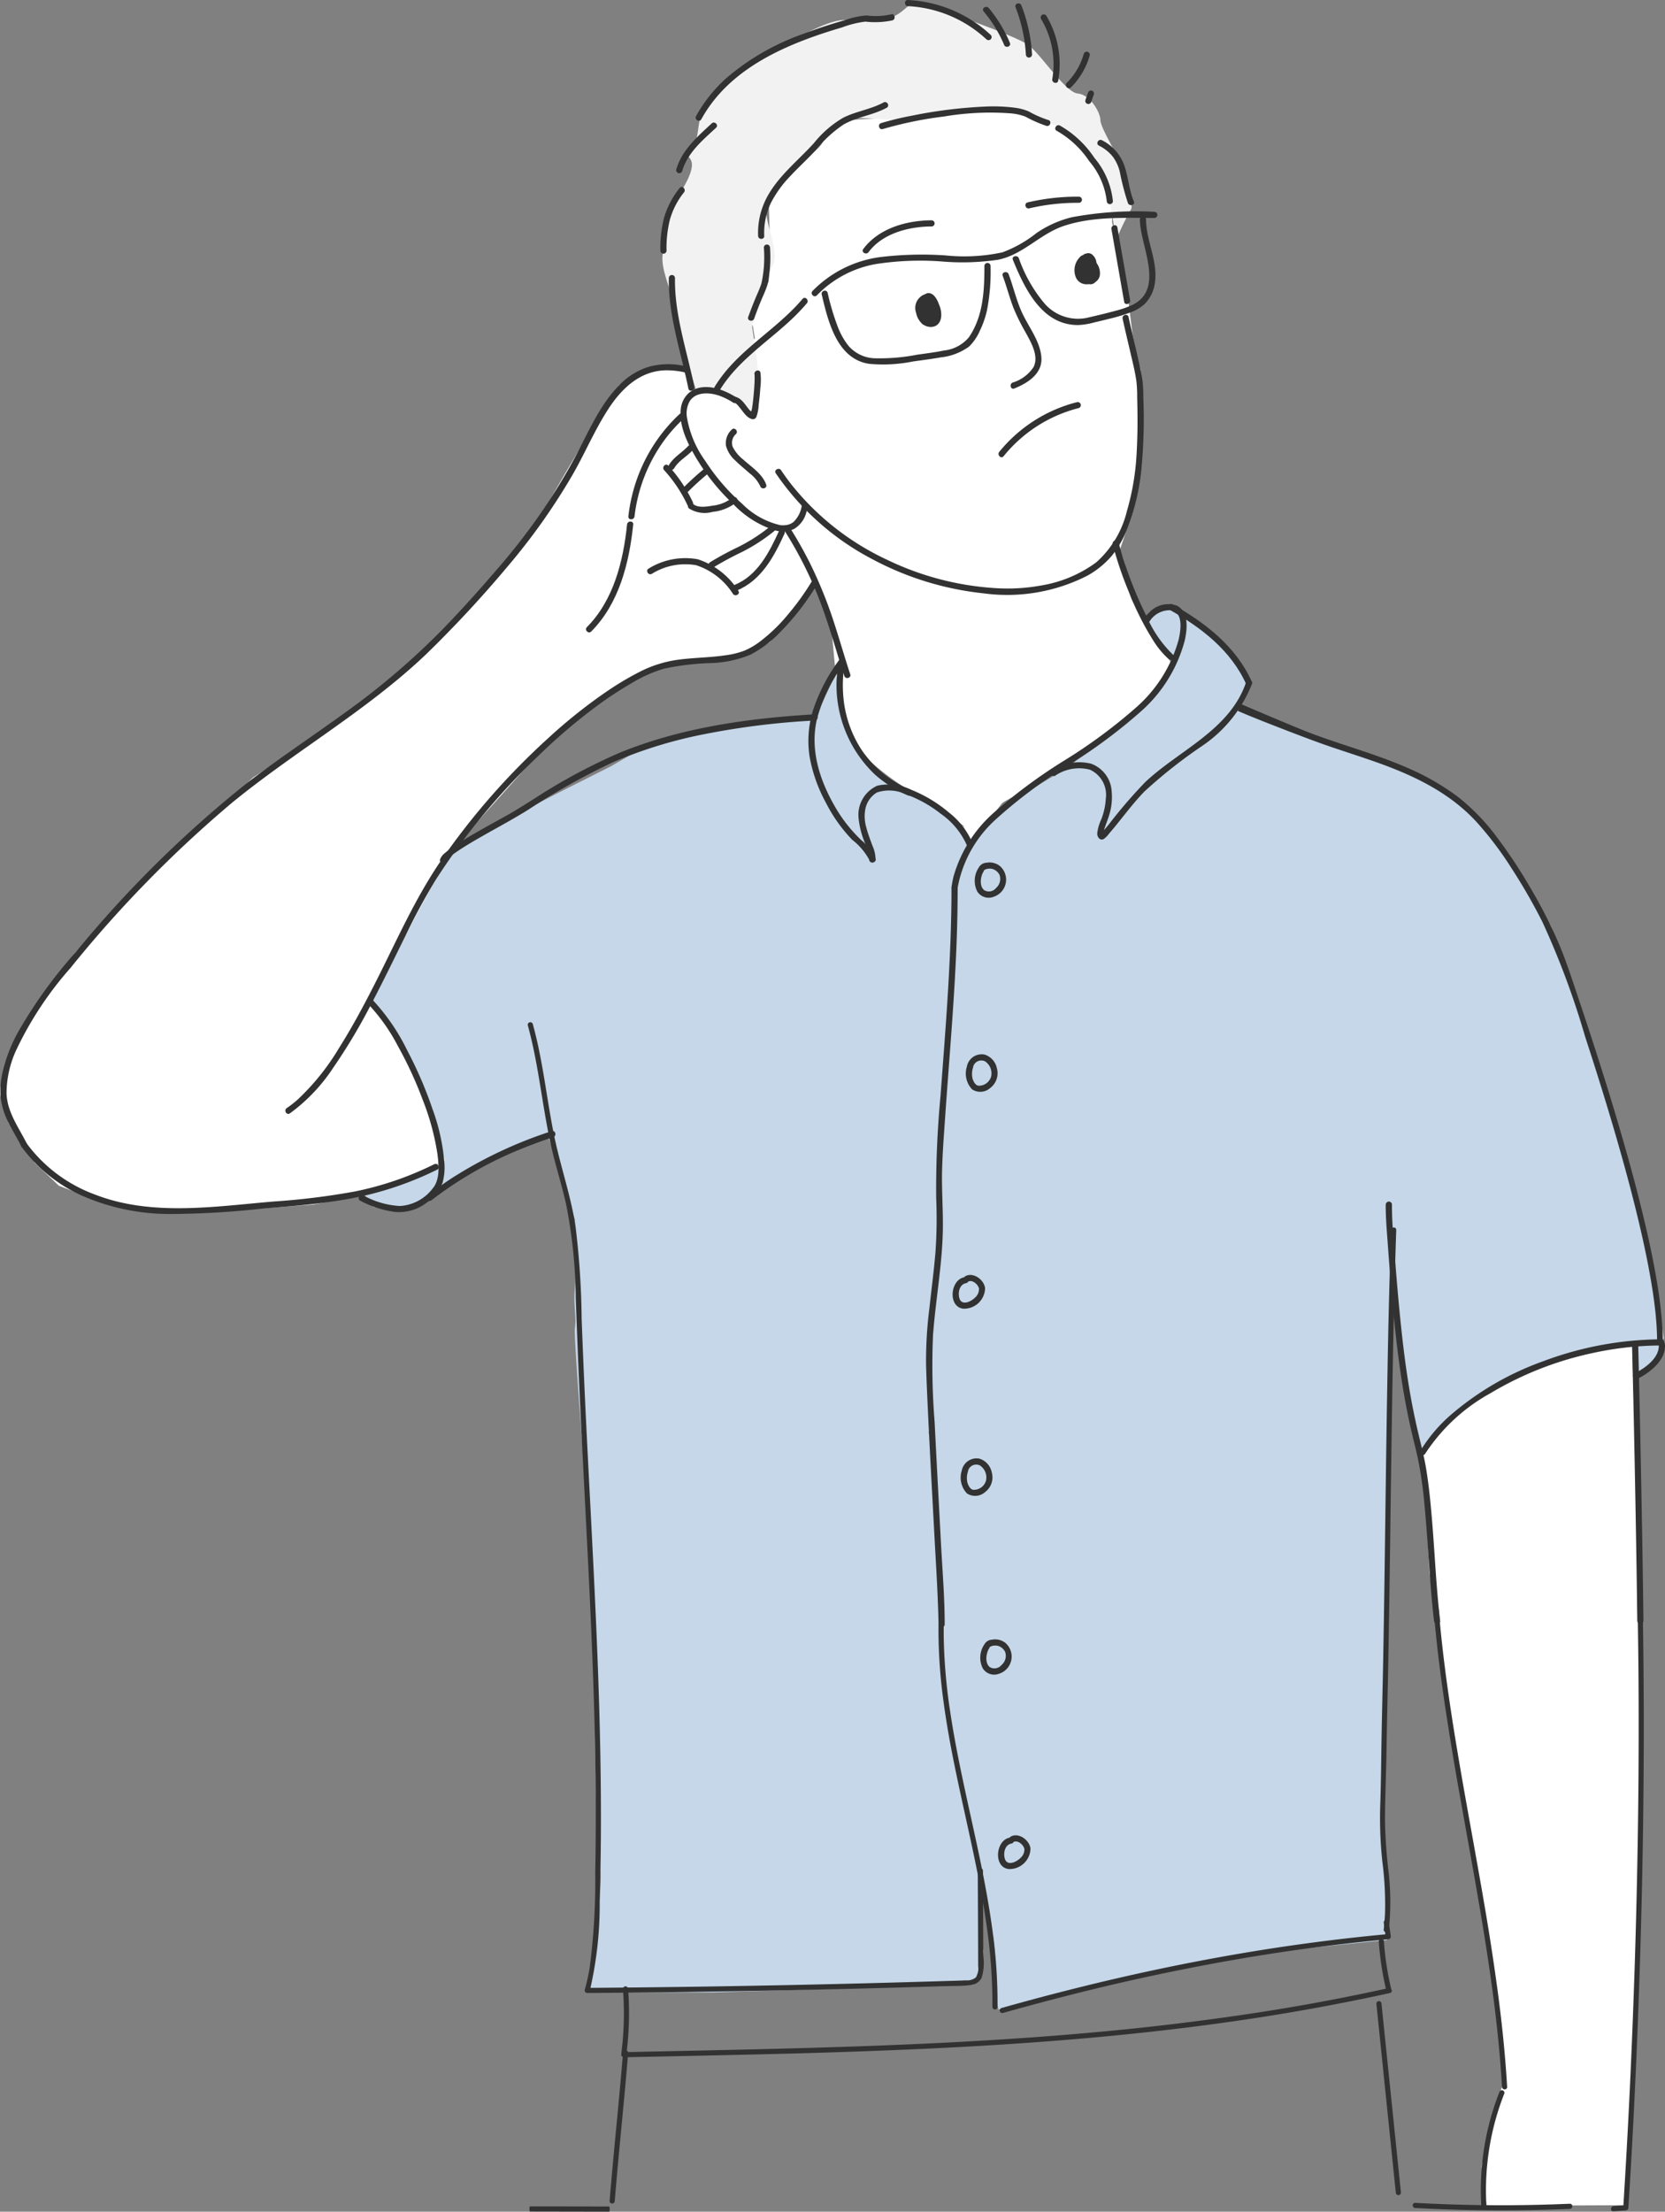 <svg xmlns="http://www.w3.org/2000/svg" width="178.485" height="236.993"><rect width="100%" height="100%" fill="#808080" stroke="none"/><g data-name="Group 49268"><path data-name="Path 349333" d="M85.655 77.242h-3.214s-6.672 1-7.242 1.164-5.257 1.113-5.257 1.113l-4.4 2.564s-5.077 2.561-5.54 2.791-7.667 3.963-8.277 4.26a15.811 15.811 0 00-3.2 2c-.547.607-8.5 15-8.5 15v1.98l3.728 4.992s2.412 7.588 2.866 8.406a12.291 12.291 0 01.737 2.994l-8.476 3.258 1.145 1.572h4.119a8.269 8.269 0 002.475-1.572c.68-.818 4.366-2.082 5.109-2.873s6.926-3.379 6.926-3.379l.8 2.254 2.169 6.912s.172 5.578 0 7.4.194 3.088 0 4.234 2.1 28.6 2.1 28.6v7.572s.1 21.293.535 21.709-.383 7.957-.535 8.719-1.086 4.607-.613 4.59 13.161 0 13.161 0l26.3-.8h1.783s1.226-3.262 1.05-3.785 0-6.166 0-6.166a14.877 14.877 0 00.846 4.057c.579.951.52 7.418.52 7.418l.269 1.113 2.493-.469s20.489-4.826 22.047-5.143 17.116-1.84 17.116-1.84a14.586 14.586 0 010-3.545c.271-1.037-.55-8.7-.55-8.7l.55-24.727v-17.736l.629-12.918 1.122 5.779 1.3 7.943s.705 1.787 1.117 1.252 5.908-5.9 6.426-6.2 10.49-4.254 10.49-4.254h5.611l.234 2.512 1.431-.773 1.317-3.162-1.929-10.986-6.109-21.033-4.062-12.086-4-6.777-5.028-5.973-5.457-3.418-18.89-7.059 1.042-2.844-1.7-3.023-5.3-4.193-1.751-.891h-1.115l-.855.891s-1.18 1.361 0 2.031a12.29 12.29 0 012.719 2.939l-2.719 3.266-3.829 3.646-4.679 4.234-5.929 3.566-4.429 3.484-1.376-.758-4.347-2.727-2.935-1.658-3.072-2.912a16.982 16.982 0 01-1.726-3.23c-.168-.854-.659-3.123-.678-3.646s-.231-2.883-.231-2.883l-2.532 5.5z" fill="#c5d7e8"/><path data-name="Path 349221" d="M73.018 39.148l-3.6.19-3.085 1.987-4.41 7.146s-3.965 6.6-3.965 7.17-8.032 9.323-8.032 9.323l-5.737 6.167-5.451 4.59-11.617 7.6-11.617 10.9-7.406 7.826-3.926 5.225-3.012 5.736s-1.481 3.308-1.1 4.523.86 2.779.86 2.779l2.821 4.315 2.581 2.439 4.877 1.864 4.589.717 6.311.287 11.474-.861 5.368-.985 8.767-3.755-2.8-9.172a37.75 37.75 0 00-3.141-4.7 6.892 6.892 0 01-.99-1.982l-.991-.991s7.721-15.648 9.908-17.835c.99-.99 8.918-9.908 8.918-9.908l4.954-3.964a21.891 21.891 0 015.945-3.964c2.628-1.013 7.255-.654 7.926-.99 1.434-.717 4.762-1.564 5.192-2.138s4.716-5.789 4.716-5.789 1.452 2.633 1.6 3.064.574 6.024.717 6.741.431 4.589 1 5.45a13.877 13.877 0 003.3 4.016 29.514 29.514 0 005.275 3.519l4.047 2.792.906 2.161a47.571 47.571 0 013.253-4.6c.574-.431 4.3-2.152 6.31-3.586s3.155-2.008 4.16-2.869 2.008-1.147 3.3-2.725 4.016-3.729 4.016-4.3.976-.581.057-1.94a16.67 16.67 0 01-2.269-3.758c-.86-2.009-1.838-1.812-1.981-3.964a12.44 12.44 0 00-.991-3.963l.991-2.973c.88-5.007 1.53-15.513 1.212-16.454s-.839-3.675-.839-3.675l-.627-5.011-.574-2.581-1-4.447s.144-4.159-.287-4.3a16.4 16.4 0 01-2.837-4.153c0-.43-3.715-2.488-3.715-2.488a2.634 2.634 0 00-2.083-.918c-1.261.1-3.269-.043-5.134.1s-4.733.431-6.454.574-8.362-.111-9.366.75-.7 1.81-1.9 2.754a18.348 18.348 0 00-2.212 2.09l-2.82 3.083.154 5.227-.154 3.69-1.982 2.973.5 3.1-1.578 1.147-4.866 4.671z" fill="#fff"/><path data-name="Path 349222" d="M155.973 151.293s6.894-4.223 7.411-4.395 10.512-2.844 10.512-2.844l1.056-.031 1.1 34.242-.086 18.613s-.6 20.681-.6 20.94-1.076 18.484-1.076 18.484l-9.954.043-4.984.088-.531-4.31s.948-4.482 1.12-4.912.855-3.125 1.074-3.588a9.67 9.67 0 00.391-1.841l-2.671-18.527-3.964-24.3-1.551-10.513s-.431-8.875-.517-9.221-.419-3.783-.419-3.783z" fill="#fff"/><g data-name="Group 49059"><g data-name="Group 48992"><path data-name="Path 349246" d="M74.609 41.81s-2.261-7.563-2.41-9.122-1.6-4.078-1.076-5.834-.563-2.258 1.97-6.474-.37-3.075.993-4.5-.03-3.54 2.779-6.045 10.633-7.5 13.388-7.675 3.365.546 5.342-.3S97.101-.173 99.682.678s9.249 3.206 10.561 4.151 3.935 5.06 5.295 5.194 2.414 2.046 2.421 2.832 1.617 3.349 2 4.4 1.7 4.676 1.261 5.222a29.018 29.018 0 00-1.625 3.371s-.406-4.947-1.8-7.606-3.043-4.229-6.49-5.629-10.838.136-14.182.242-5.854-.829-7.561.658-6.963 7.358-7.357 8.731 1.473 4.674.609 6.244a26.463 26.463 0 00-2.187 6.547c.072.635.873 4.983.592 6.277s-.478 3.276-.478 3.276a4.2 4.2 0 00-2.694-2.106 17.938 17.938 0 00-3.438-.672z" fill="#f2f2f2"/></g><g data-name="Group 48993"><path data-name="Path 349247" d="M78.89 42.557c-1.422-.891-3.6-1.688-5.061-.436a2.648 2.648 0 00-.855 1.773c-.185 1.728.7 3.537 1.54 4.986a22.677 22.677 0 004.057 5.1 10.512 10.512 0 004.6 2.877 2.85 2.85 0 001.962-.185 2.886 2.886 0 001.285-1.7 5.291 5.291 0 00.169-.644c.085-.414-.55-.591-.635-.175a3.032 3.032 0 01-.882 1.771 1.571 1.571 0 01-.635.311 2.27 2.27 0 01-.805.034 8.412 8.412 0 01-4.057-2.273 22.136 22.136 0 01-3.96-4.593 11.087 11.087 0 01-1.979-4.711 2.667 2.667 0 01.295-1.687c.643-1.043 2.13-.976 3.213-.592a7.224 7.224 0 011.418.709c.36.226.692-.344.332-.569z" fill="#323232"/></g><g data-name="Group 48994"><path data-name="Path 349248" d="M78.434 46.042a1.977 1.977 0 00-.609 1.723 3.18 3.18 0 00.967 1.553c.495.5 1.052.937 1.576 1.408a3.727 3.727 0 011.132 1.379c.14.4.777.226.635-.175-.407-1.158-1.611-1.908-2.48-2.7a4.132 4.132 0 01-1.1-1.326 1.254 1.254 0 01.345-1.4c.288-.311-.176-.777-.465-.466z" fill="#323232"/></g><g data-name="Group 48995"><path data-name="Path 349249" d="M83.167 50.721a28.4 28.4 0 0010.31 9.179 32.5 32.5 0 0011.935 3.677 18.918 18.918 0 0011.131-1.88 9.488 9.488 0 002.656-2.161 10.785 10.785 0 001.7-3.047 23.917 23.917 0 001.444-6.079 56.916 56.916 0 00.22-7.853 16.138 16.138 0 00-.079-1.678 18 18 0 00-.243-1.363c-.255-1.23-.554-2.451-.839-3.675-.145-.621-.289-1.243-.424-1.867-.09-.415-.726-.24-.636.175.269 1.235.567 2.463.852 3.695.234 1.013.494 2.033.634 3.065a15.084 15.084 0 01.075 1.648c.018.7.031 1.4.034 2.1a58.804 58.804 0 01-.089 3.825 26.925 26.925 0 01-1.046 6.287 10.662 10.662 0 01-3.311 5.509 13.707 13.707 0 01-5.913 2.465 20.041 20.041 0 01-4.881.277 31.036 31.036 0 01-11.56-3.017 28.5 28.5 0 01-10.415-8.23 25.91 25.91 0 01-.989-1.383c-.234-.351-.805-.022-.569.333z" fill="#323232"/></g><g data-name="Group 48996"><path data-name="Path 349250" d="M87.569 31.647a11.6 11.6 0 016.406-3.366 31.218 31.218 0 016.915-.269 26.116 26.116 0 006.106-.18c2.68-.539 4.488-2.768 7.033-3.618 3.111-1.039 6.5-.86 9.728-.858a.33.33 0 000-.659 37.464 37.464 0 00-8.837.577 11.539 11.539 0 00-3.81 1.7 13.343 13.343 0 01-3.653 2.067 19.463 19.463 0 01-6.065.33 37.465 37.465 0 00-6.99.172 12.421 12.421 0 00-7.3 3.637c-.292.308.174.775.466.466z" fill="#323232"/></g><g data-name="Group 48997"><path data-name="Path 349251" d="M86.033 32.025c-2.257 2.676-5.29 4.531-7.653 7.1a14.863 14.863 0 00-1.8 2.37.33.33 0 00.57.332c1.8-2.973 4.749-4.925 7.279-7.217a22.173 22.173 0 002.07-2.117c.271-.323-.192-.791-.466-.466z" fill="#323232"/></g><g data-name="Group 48998"><path data-name="Path 349252" d="M88.088 31.559c.68 2.861 1.623 6.9 5.074 7.426a16.3 16.3 0 004.712-.251c.995-.14 2-.265 2.984-.441a6.283 6.283 0 003.025-1.157 5.4 5.4 0 001.182-1.753 9.859 9.859 0 00.741-2.146 21.755 21.755 0 00.38-4.749.33.33 0 00-.659 0c0 2.647-.116 5.4-1.669 7.661a4.021 4.021 0 01-2.666 1.409c-.95.2-1.921.314-2.882.453a21.073 21.073 0 01-4.6.379 3.864 3.864 0 01-2.812-1.405 7.806 7.806 0 01-1.148-2.122 26.5 26.5 0 01-1.028-3.479c-.1-.413-.733-.238-.636.175z" fill="#323232"/></g><g data-name="Group 48999"><path data-name="Path 349253" d="M108.579 27.843c1.263 3.076 3.115 7.01 7 6.987a7.454 7.454 0 001.682-.27c.55-.13 1.1-.26 1.65-.4a17.922 17.922 0 002.335-.708 4.513 4.513 0 001.432-.85 3.94 3.94 0 001.114-2.208c.385-2.361-.921-4.533-.941-6.861a.33.33 0 00-.66 0c.025 2.792 2.727 7.431-.807 9.145a11.006 11.006 0 01-1.911.654c-.986.27-1.983.5-2.978.731a4.752 4.752 0 01-4.521-1.54 15.435 15.435 0 01-2.759-4.857c-.159-.387-.8-.218-.635.175z" fill="#323232"/></g><g data-name="Group 49000"><path data-name="Path 349254" d="M78.723 43.172c.223.028.443.349.573.506.22.264.415.551.647.8.269.294.9.722 1.148.176a4.514 4.514 0 00.237-1.265q.12-.934.184-1.874a6.517 6.517 0 00.006-1.58c-.075-.416-.711-.24-.636.175.007.037 0-.04.006.053 0 .05.005.1.007.151v.389c-.009.34-.031.679-.056 1.018-.053.693-.12 1.388-.228 2.075a3.42 3.42 0 00-.123.6c0 .028.006-.031.043-.057.063-.088.124-.115.185-.083a.052.052 0 01-.047-.017c-.039-.089-.254-.223-.326-.306-.456-.528-.856-1.331-1.619-1.428-.419-.054-.416.606 0 .659z" fill="#323232"/></g><g data-name="Group 49001"><path data-name="Path 349255" d="M80.842 34.146c.28-.784.581-1.56.909-2.324a12.333 12.333 0 00.518-1.3 14.067 14.067 0 00.273-4.006.33.33 0 00-.659 0 13.174 13.174 0 01-.262 3.87 12.752 12.752 0 01-.487 1.215q-.5 1.171-.928 2.37c-.142.4.494.572.636.175z" fill="#323232"/></g><g data-name="Group 49002"><path data-name="Path 349256" d="M81.924 25.279a7.409 7.409 0 01.752-3.61 12.271 12.271 0 012.088-2.848c.863-.924 1.8-1.774 2.658-2.7a13.382 13.382 0 013-2.773c1.445-.829 3.161-1 4.627-1.8.373-.2.04-.772-.332-.569-1.364.741-2.934.938-4.318 1.632a11.313 11.313 0 00-3.151 2.726c-1.7 1.875-3.787 3.5-5.011 5.757a8.129 8.129 0 00-.969 4.187c.015.423.674.425.659 0z" fill="#323232"/></g><g data-name="Group 49003"><path data-name="Path 349257" d="M94.629 13.831a40.95 40.95 0 016.534-1.342 29.442 29.442 0 017.24-.337 5.665 5.665 0 011.53.351 13.494 13.494 0 002.254.99c.413.089.59-.546.175-.636a11.245 11.245 0 01-2.083-.918 5.634 5.634 0 00-1.469-.393 18.117 18.117 0 00-3.28-.121 50.131 50.131 0 00-7.752.966 31.979 31.979 0 00-3.324.8c-.4.126-.231.762.175.636z" fill="#323232"/></g><g data-name="Group 49004"><path data-name="Path 349258" d="M113.29 14.023a10.249 10.249 0 013.462 3.233 8.034 8.034 0 011.892 4.307.33.33 0 00.659 0 8.544 8.544 0 00-1.982-4.64 10.968 10.968 0 00-3.7-3.469c-.38-.186-.714.382-.333.569z" fill="#323232"/></g><g data-name="Group 49005"><path data-name="Path 349259" d="M117.794 15.6a4.37 4.37 0 011.538 1.243 4.631 4.631 0 01.7 1.527 26.936 26.936 0 00.881 3.394c.162.385.8.216.635-.175-.488-1.163-.576-2.424-.946-3.62a4.835 4.835 0 00-2.47-2.938c-.375-.2-.708.372-.332.569z" fill="#323232"/></g><g data-name="Group 49006"><path data-name="Path 349260" d="M110.634 5.857a17.188 17.188 0 00-1.138-5.266c-.134-.4-.77-.229-.636.175a16.653 16.653 0 011.114 5.091.33.33 0 00.659 0z" fill="#323232"/></g><g data-name="Group 49007"><path data-name="Path 349261" d="M111.596 2.025a9.408 9.408 0 011.205 6.445c-.073.414.562.592.636.175a10.117 10.117 0 00-1.272-6.953.33.33 0 00-.569.333z" fill="#323232"/></g><g data-name="Group 49008"><path data-name="Path 349262" d="M114.816 9.355a7.9 7.9 0 002-3.41.33.33 0 00-.636-.175 7.184 7.184 0 01-1.829 3.119c-.29.309.175.776.466.466z" fill="#323232"/></g><g data-name="Group 49009"><path data-name="Path 349263" d="M116.982 10.898l.281-.789a.332.332 0 00-.23-.4.335.335 0 00-.4.229l-.282.789a.334.334 0 00.23.406.337.337 0 00.406-.231z" fill="#323232"/></g><g data-name="Group 49010"><path data-name="Path 349264" d="M95.509 1.542a7.6 7.6 0 01-2.629.113 9.092 9.092 0 00-2.331.513 56.049 56.049 0 00-4.519 1.49 25.8 25.8 0 00-8.15 4.695 15.713 15.713 0 00-3.268 4.093c-.2.372.364.7.568.333 3.061-5.566 9.3-8.134 15.093-9.844a10.706 10.706 0 012.5-.618 8.892 8.892 0 002.91-.139c.392-.149.222-.786-.175-.636z" fill="#323232"/></g><g data-name="Group 49011"><path data-name="Path 349265" d="M76.294 13.224c-1.544 1.434-3.181 2.834-3.8 4.93a.33.33 0 00.636.175c.583-1.974 2.178-3.29 3.63-4.639.311-.29-.156-.754-.466-.466z" fill="#323232"/></g><g data-name="Group 49012"><path data-name="Path 349266" d="M72.861 20.147a9.126 9.126 0 00-1.67 3.17 13.186 13.186 0 00-.4 3.538.33.33 0 00.66 0 12.656 12.656 0 01.347-3.271 8.3 8.3 0 011.526-2.971c.259-.329-.2-.8-.467-.466z" fill="#323232"/></g><g data-name="Group 49013"><path data-name="Path 349267" d="M71.698 29.781c-.064 4.056 1.3 7.923 2.095 11.853.084.415.719.239.635-.175-.78-3.872-2.134-7.683-2.071-11.678a.33.33 0 00-.659 0z" fill="#323232"/></g><g data-name="Group 49014"><path data-name="Path 349268" d="M84.05 56.787a42.49 42.49 0 013.495 6.738c.778 1.913 1.4 3.878 2.007 5.852.311 1.02.62 2.039.956 3.051.133.4.77.229.636-.175-.614-1.844-1.137-3.715-1.745-5.56a47.368 47.368 0 00-2.518-6.234 43.769 43.769 0 00-2.262-4c-.226-.357-.8-.027-.569.332z" fill="#323232"/></g><g data-name="Group 49015"><path data-name="Path 349269" d="M119.282 58.322a38.191 38.191 0 001.706 5.052 30.622 30.622 0 002.645 5.268 9.071 9.071 0 001.649 1.983c.322.273.79-.191.466-.466a12.7 12.7 0 01-2.79-4.024 41.758 41.758 0 01-2.265-5.418c-.29-.847-.557-1.7-.775-2.571a.33.33 0 00-.636.175z" fill="#323232"/></g><g data-name="Group 49016"><path data-name="Path 349270" d="M89.966 70.71a19.079 19.079 0 00-2.833 5.464 11.124 11.124 0 00-.348 4.89 16.245 16.245 0 001.754 4.96 16.508 16.508 0 002.813 3.963 6.768 6.768 0 011.858 2.2c.137.4.774.227.636-.175a5.284 5.284 0 00-1.516-1.984 15.88 15.88 0 01-2.6-3.214c-1.764-2.923-2.954-6.325-2.158-9.747a17.481 17.481 0 012.958-6.023c.246-.347-.325-.676-.569-.332z" fill="#323232"/></g><g data-name="Group 49017"><path data-name="Path 349271" d="M93.858 92.104a3.6 3.6 0 00-.33-1.47c-.235-.65-.491-1.292-.66-1.963a4.2 4.2 0 01-.072-2.126 2.682 2.682 0 011.205-1.624 4.109 4.109 0 013.07.181 13.33 13.33 0 013.761 2.085 8.143 8.143 0 012.808 3.377c.144.4.781.224.636-.175a8.273 8.273 0 00-2.566-3.334 14.64 14.64 0 00-4.008-2.419 5.614 5.614 0 00-3.646-.448 3.415 3.415 0 00-2.013 3.54 9.5 9.5 0 00.649 2.541 4.629 4.629 0 01.506 1.837c-.035.422.623.419.659 0z" fill="#323232"/></g><g data-name="Group 49018"><path data-name="Path 349272" d="M89.933 70.789a13.224 13.224 0 003.868 12.218 13.155 13.155 0 003.539 2.231c.385.167.721-.4.332-.569a12 12 0 01-5.261-4.243 12.263 12.263 0 01-2.016-5.887 14.32 14.32 0 01.169-3.573c.072-.415-.563-.593-.636-.175z" fill="#323232"/></g><g data-name="Group 49019"><path data-name="Path 349273" d="M102.646 95.187a12.948 12.948 0 014.109-7.39 51 51 0 017.646-5.713 57.415 57.415 0 007.829-5.786 15.348 15.348 0 004.782-7.707c.259-1.175.455-3.053-.872-3.7a2.783 2.783 0 00-2.929.724 3.665 3.665 0 00-.54.625c-.243.349.328.679.569.333a2.559 2.559 0 012.361-1.177c1.306.293.952 2.294.729 3.217a14.962 14.962 0 01-4.645 7.288 56.65 56.65 0 01-7.554 5.568 56.135 56.135 0 00-7.467 5.5 14.356 14.356 0 00-4.454 6.979c-.084.349-.149.7-.2 1.058-.059.415.576.594.636.175z" fill="#323232"/></g><g data-name="Group 49020"><path data-name="Path 349274" d="M125.349 65.327c3.4 1.885 6.634 4.387 8.257 8.024.173.386.74.052.569-.332-1.665-3.73-5.006-6.327-8.494-8.26-.371-.206-.7.363-.333.569z" fill="#323232"/></g><g data-name="Group 49021"><path data-name="Path 349275" d="M113.137 83.103a4.564 4.564 0 013.719-.62 2.957 2.957 0 011.685 3.089 7.109 7.109 0 01-.5 2.259 4.776 4.776 0 00-.42 1.471c-.011.367.282.824.7.6a2.514 2.514 0 00.574-.583c1.285-1.474 2.416-3.1 3.781-4.5a52.9 52.9 0 016.169-4.874 14.419 14.419 0 005.368-6.667c.136-.4-.5-.575-.635-.175-1.729 5.112-7.125 7.245-10.8 10.693a52.458 52.458 0 00-3.968 4.615c-.236.28-.47.565-.726.828a.916.916 0 00-.1.1c-.05.071 0-.035.012-.005-.018-.033.394-.03.277.061.013-.01.066-.4.092-.492.15-.521.376-1.014.528-1.533a6.47 6.47 0 00.276-2.56 3.354 3.354 0 00-2.207-2.974 5.266 5.266 0 00-4.158.709.33.33 0 00.333.57z" fill="#323232"/></g><g data-name="Group 49022"><path data-name="Path 349276" d="M87.336 76.542c-7.06.416-14.275 1.41-20.867 4.1a62 62 0 00-9.239 4.969c-.945.588-1.876 1.194-2.848 1.736-.87.486-1.745.962-2.613 1.453-1.026.58-2.053 1.169-3.032 1.828a10.112 10.112 0 00-1.045.782 1.571 1.571 0 00-.523.689.33.33 0 00.636.175c.021-.075-.031.037.025-.052a.274.274 0 01.06-.082 2.92 2.92 0 01.3-.293 9.1 9.1 0 01.879-.65c.852-.574 1.742-1.092 2.634-1.6 1.652-.943 3.328-1.833 4.94-2.842a74.229 74.229 0 019.029-5.061 48.234 48.234 0 019.954-3.048 82.527 82.527 0 0111.708-1.439c.422-.024.424-.684 0-.659z" fill="#323232"/></g><g data-name="Group 49023"><path data-name="Path 349277" d="M2.868 122.531C1.99 120.787.751 119.144.7 117.116a11.165 11.165 0 011.066-4.652 37.4 37.4 0 015.783-8.735 128.831 128.831 0 0117.288-17.682c6.779-5.555 14.48-9.884 20.851-15.948a125.6 125.6 0 008.763-9.441 67.558 67.558 0 006.765-9.506c1.432-2.423 2.5-5.051 4.048-7.406 1.405-2.136 3.346-3.982 6.04-4.063a8.566 8.566 0 012.228.25c.412.1.588-.538.175-.636a8.011 8.011 0 00-4.286.04 7.589 7.589 0 00-3.086 1.988c-1.962 2.015-3.139 4.678-4.41 7.146a63.5 63.5 0 01-5.954 9.248c-1.25 1.647-2.606 3.208-3.971 4.762a127.82 127.82 0 01-4.516 4.911 78.391 78.391 0 01-10.071 8.664c-3.625 2.639-7.372 5.108-10.927 7.844A122.381 122.381 0 008.1 102.049a50 50 0 00-6.089 8.415 16.5 16.5 0 00-1.8 4.739 8.649 8.649 0 00-.147 2.331 7.8 7.8 0 00.859 2.779c.43.866.942 1.688 1.376 2.55.191.379.759.046.569-.333z" fill="#323232"/></g><g data-name="Group 49024"><path data-name="Path 349278" d="M72.861 44.358a17.547 17.547 0 00-5.119 8.8 17.285 17.285 0 00-.381 2.174c-.046.421.614.418.66 0a17.188 17.188 0 013.188-8.152 15.845 15.845 0 012.118-2.353c.313-.287-.154-.752-.466-.465z" fill="#323232"/></g><g data-name="Group 49025"><path data-name="Path 349279" d="M75.447 50.269a28.337 28.337 0 00-2.141 1.943.33.33 0 00.466.466 28.411 28.411 0 012.141-1.943c.33-.266-.139-.73-.466-.465z" fill="#323232"/></g><g data-name="Group 49026"><path data-name="Path 349280" d="M73.854 54.478a3.132 3.132 0 002.543.37 4.8 4.8 0 002.559-1.036c.306-.294-.16-.76-.466-.466a4.139 4.139 0 01-2.107.84c-.571.1-1.582.266-2.063-.174-.312-.285-.78.179-.466.466z" fill="#323232"/></g><g data-name="Group 49027"><path data-name="Path 349281" d="M82.59 56.388a18.763 18.763 0 01-3.479 2.238 32.935 32.935 0 00-3 1.625c-.352.233-.022.8.333.569a34.91 34.91 0 013.1-1.674 19.221 19.221 0 003.52-2.292c.325-.274-.144-.738-.466-.466z" fill="#323232"/></g><g data-name="Group 49028"><path data-name="Path 349282" d="M69.872 61.492a6.774 6.774 0 014.753-.927 7.383 7.383 0 013.949 3.077c.247.339.819.011.569-.332a8.089 8.089 0 00-4.343-3.381 7.461 7.461 0 00-5.261.994c-.375.2-.042.769.332.569z" fill="#323232"/></g><g data-name="Group 49029"><path data-name="Path 349283" d="M83.527 56.856c-1.039 2.277-2.3 4.808-4.754 5.805-.388.158-.218.8.175.635 2.647-1.074 4.019-3.633 5.148-6.108.175-.383-.393-.719-.569-.333z" fill="#323232"/></g><g data-name="Group 49030"><path data-name="Path 349284" d="M87.052 62.249a27.385 27.385 0 01-2.516 3.517 17.979 17.979 0 01-3.13 3.026 7.8 7.8 0 01-1.582.92 9 9 0 01-2.145.518c-1.652.24-3.33.239-4.984.463a12.8 12.8 0 00-4.162 1.318 32.026 32.026 0 00-3.245 1.916 55.251 55.251 0 00-6.563 5.21 76.1 76.1 0 00-11.386 12.987c-2.79 4.055-4.767 8.559-6.979 12.937-1.24 2.453-2.53 4.888-4 7.212a25.343 25.343 0 01-4.488 5.587 10.95 10.95 0 01-1.132.877c-.35.235-.021.807.333.569a18.8 18.8 0 004.647-4.89 61.411 61.411 0 004.12-6.906c1.262-2.4 2.438-4.838 3.64-7.265a66.352 66.352 0 013.273-6.036 71.924 71.924 0 0110.918-13.176 60.871 60.871 0 016.6-5.595 38.47 38.47 0 013.289-2.146 15.13 15.13 0 013.6-1.635 27.57 27.57 0 014.925-.6 12.142 12.142 0 004.366-.906 12.272 12.272 0 003.237-2.47 26.669 26.669 0 002.839-3.415q.582-.822 1.1-1.684a.33.33 0 00-.569-.333z" fill="#323232"/></g><g data-name="Group 49031"><path data-name="Path 349285" d="M2.298 122.864a16.187 16.187 0 006.626 5.316 23.382 23.382 0 009.211 1.906 92.228 92.228 0 009.948-.573c3.007-.255 6.024-.477 9-.993a35.5 35.5 0 009.788-3.191c.38-.189.046-.758-.333-.569a34.253 34.253 0 01-8.526 2.918 76.323 76.323 0 01-8.684 1.071c-6.3.532-13.077 1.619-19.148-.747a15.894 15.894 0 01-7.314-5.47c-.242-.346-.813-.016-.569.332z" fill="#323232"/></g><g data-name="Group 49032"><path data-name="Path 349286" d="M39.564 107.696a19.681 19.681 0 013.044 4.31 42.166 42.166 0 012.717 5.873 26.775 26.775 0 011.563 5.751c.156 1.165.3 2.773-.491 3.7a4.761 4.761 0 01-3.528 1.9 9.044 9.044 0 01-3.924-1.14c-.38-.183-.715.385-.333.569a11.2 11.2 0 003.67 1.2 4.837 4.837 0 003.423-.962 4.57 4.57 0 001.733-2.152 6.133 6.133 0 00.2-2.1 21.625 21.625 0 00-1.283-5.826 43.315 43.315 0 00-2.707-6.273 21.966 21.966 0 00-3.621-5.312.329.329 0 00-.465.465z" fill="#323232"/></g><g data-name="Group 49033"><path data-name="Path 349287" d="M46.255 128.611a40.788 40.788 0 019.979-5.643 57.075 57.075 0 013.076-1.122c.4-.134.228-.771-.175-.636a46.286 46.286 0 00-10.61 4.977 39.002 39.002 0 00-2.737 1.958c-.334.261.135.724.466.466z" fill="#323232"/></g><g data-name="Group 49034"><path data-name="Path 349288" d="M101.999 95.101c0 7.465-.623 14.9-1.177 22.338a106.36 106.36 0 00-.464 10.935 51.7 51.7 0 01-.084 5.886c-.17 1.983-.428 3.956-.646 5.934a44.709 44.709 0 00-.354 6.1c.043 1.569.116 3.138.19 4.706.2 4.327.443 8.653.673 12.978.17 3.2.382 6.4.464 9.606 0 .157.008.314.008.472a.33.33 0 00.66 0c0-2.845-.241-5.7-.391-8.542-.23-4.364-.471-8.727-.685-13.092a76.43 76.43 0 01-.175-9.367c.29-3.911 1.045-7.8 1.058-11.729.007-2.017-.14-4.034-.084-6.052.049-1.762.185-3.525.306-5.283.5-7.312 1.192-14.612 1.332-21.944q.028-1.471.029-2.943a.33.33 0 00-.659 0z" fill="#323232"/></g><g data-name="Group 49035"><path data-name="Path 349289" d="M99.903 153.852a.33.33 0 000-.66.33.33 0 000 .66z" fill="#323232"/></g><g data-name="Group 49036"><path data-name="Path 349290" d="M104.867 93.049a2.537 2.537 0 00-.107 2.477 1.442 1.442 0 001.751.571 1.932 1.932 0 00.673-3.3 1.794 1.794 0 00-1.452-.346.973.973 0 00-.91.8c-.038.422.622.42.659 0 0 .034.05-.036.088-.055a1.029 1.029 0 01.26-.09 1.271 1.271 0 01.551.006 1.235 1.235 0 01.771.648 1.284 1.284 0 01-.382 1.4.972.972 0 01-1.257.23c-.555-.434-.41-1.476-.076-2.01.226-.361-.344-.692-.569-.333z" fill="#323232"/></g><g data-name="Group 49037"><path data-name="Path 349291" d="M105.462 176.299a2.539 2.539 0 00-.107 2.477 1.442 1.442 0 001.751.571 1.932 1.932 0 00.673-3.3 1.8 1.8 0 00-1.451-.345.972.972 0 00-.91.8c-.038.422.621.419.659 0 0 .033.05-.037.088-.056a1.136 1.136 0 01.261-.09 1.284 1.284 0 01.551.006 1.235 1.235 0 01.771.649 1.284 1.284 0 01-.383 1.4.974.974 0 01-1.257.23c-.555-.434-.409-1.476-.075-2.01.226-.361-.345-.691-.569-.333z" fill="#323232"/></g><g data-name="Group 49038"><path data-name="Path 349292" d="M103.684 114.186a2.458 2.458 0 00.525 2.546 1.594 1.594 0 001.93-.138 1.98 1.98 0 00.719-2.146 1.925 1.925 0 00-1.331-1.449 1.62 1.62 0 00-1.844 1.137c-.164.39.473.56.636.175a.906.906 0 011.278-.581 1.544 1.544 0 01.646 1.638 1.357 1.357 0 01-1.349.973c-.34-.044-.533-.445-.632-.736a2.181 2.181 0 01.057-1.244c.1-.412-.535-.588-.636-.175z" fill="#323232"/></g><g data-name="Group 49039"><path data-name="Path 349293" d="M103.134 157.485a2.458 2.458 0 00.525 2.547 1.6 1.6 0 001.93-.138 1.98 1.98 0 00.72-2.146 1.927 1.927 0 00-1.331-1.449 1.62 1.62 0 00-1.843 1.137c-.165.39.473.561.636.175a.906.906 0 011.278-.58 1.545 1.545 0 01.646 1.638 1.357 1.357 0 01-1.35.973c-.34-.044-.532-.444-.632-.736a2.185 2.185 0 01.057-1.244c.1-.412-.535-.588-.636-.175z" fill="#323232"/></g><g data-name="Group 49040"><path data-name="Path 349294" d="M103.38 136.864c-1.532.264-1.792 3.21-.089 3.37a2.25 2.25 0 002.308-2.19c-.1-.918-1.276-1.777-2.135-1.282a.33.33 0 00.333.569c.429-.248 1.1.331 1.15.777a1.235 1.235 0 01-.442.954c-.445.436-1.394.87-1.65.081-.195-.6-.017-1.519.7-1.643.417-.072.24-.708-.175-.636z" fill="#323232"/></g><g data-name="Group 49041"><path data-name="Path 349295" d="M108.248 196.912c-1.532.265-1.792 3.21-.09 3.37a2.252 2.252 0 002.309-2.19c-.1-.918-1.276-1.777-2.135-1.281a.33.33 0 00.332.569c.429-.248 1.1.331 1.15.777a1.235 1.235 0 01-.442.953c-.444.436-1.394.87-1.649.081-.195-.6-.017-1.519.7-1.643.417-.072.24-.707-.175-.636z" fill="#323232"/></g><g data-name="Group 49042"><path data-name="Path 349296" d="M132.678 76.169c1.839.822 7.451 2.976 9.345 3.638 1.91.667 3.84 1.263 5.745 1.947 3.8 1.362 7.555 3.147 10.432 6.235a36.212 36.212 0 013.827 5.041 60.785 60.785 0 013.308 5.745 87.83 87.83 0 014.574 12.263c1.2 3.674 2.354 7.367 3.428 11.086.8 2.774 1.558 5.564 2.235 8.377.484 2.011.928 4.034 1.294 6.074.249 1.384.461 2.764.6 4.12.091.888.153 1.78.168 2.675v.475a.305.305 0 10.61 0c0-.8-.038-1.6-.1-2.4a49.894 49.894 0 00-.487-3.861 90.989 90.989 0 00-1.117-5.632 166.8 166.8 0 00-2.013-7.88 298.916 298.916 0 00-3.171-10.546q-1.025-3.212-2.1-6.4c-.687-2.045-1.342-4.111-2.186-6.088a51.925 51.925 0 00-3.066-5.989 54.856 54.856 0 00-3.435-5.2 22.765 22.765 0 00-4.286-4.465 26.327 26.327 0 00-5.384-3.095c-3.762-1.652-7.74-2.622-11.534-4.177a459.007 459.007 0 01-6.32-2.661" fill="#323232"/></g><g data-name="Group 49043"><path data-name="Path 349297" d="M178.122 143.515a36.566 36.566 0 00-12.7 2.352 31.268 31.268 0 00-9.8 5.661 16.37 16.37 0 00-3.342 3.909c-.208.353.294.684.5.333a19.674 19.674 0 017-6.483 35.932 35.932 0 0111.1-4.334 34.957 34.957 0 017.241-.779c.373 0 .374-.659 0-.659z" fill="#323232"/></g><g data-name="Group 49044"><path data-name="Path 349298" d="M148.544 129.062c0 1.314.1 2.618.2 3.927.163 2.234.329 4.467.537 6.7.285 3.061.628 6.119 1.128 9.153a75.322 75.322 0 001.072 5.279c.174.727.361 1.451.518 2.181a43.646 43.646 0 01.7 4.942c.366 3.762.519 7.541.9 11.3q.057.575.125 1.151c.05.416.71.421.66 0-.438-3.658-.579-7.348-.891-11.018-.151-1.777-.326-3.557-.618-5.317-.158-.953-.382-1.888-.608-2.825-.4-1.634-.76-3.275-1.054-4.931-.5-2.8-.839-5.628-1.124-8.459a250.713 250.713 0 01-.553-6.411c-.117-1.586-.276-3.178-.313-4.768-.007-.3-.008-.6-.008-.9a.33.33 0 00-.659 0z" fill="#323232"/></g><g data-name="Group 49045"><path data-name="Path 349299" d="M174.951 144.022q.139 5.43.246 10.859.127 6.169.226 12.34.051 3.236.091 6.472a.33.33 0 00.659 0q-.071-5.936-.183-11.871-.109-6.029-.243-12.057-.064-2.872-.137-5.743a.33.33 0 00-.659 0z" fill="#323232"/></g><g data-name="Group 49046"><path data-name="Path 349300" d="M107.487 29.555c.414 1.107.71 2.255 1.125 3.362a21.7 21.7 0 001.324 2.69c.561 1.036 1.461 2.523.86 3.722a4.082 4.082 0 01-2.239 1.664c-.388.158-.218.8.175.636 1.478-.6 3.082-1.613 2.895-3.429-.179-1.737-1.382-3.189-2.083-4.732-.6-1.316-.917-2.737-1.421-4.087-.147-.394-.784-.223-.636.175z" fill="#323232"/></g><g data-name="Group 49047"><path data-name="Path 349301" d="M107.583 48.889a15.13 15.13 0 018.046-5.159.33.33 0 00-.175-.636 15.713 15.713 0 00-8.337 5.328c-.258.33.205.8.466.466z" fill="#323232"/></g><g data-name="Group 49048"><path data-name="Path 349302" d="M93.107 27.021c1.513-2.034 4.349-2.747 6.769-2.754a.33.33 0 000-.659c-2.68.008-5.674.844-7.338 3.08-.253.34.318.669.569.333z" fill="#323232"/></g><g data-name="Group 49049"><path data-name="Path 349303" d="M110.333 22.326a22.556 22.556 0 015.338-.592.33.33 0 000-.659 23.3 23.3 0 00-5.513.615c-.412.1-.237.736.175.635z" fill="#323232"/></g><g data-name="Group 49050"><path data-name="Path 349304" d="M100.89 33.489a2.76 2.76 0 00-.252-.911 2.632 2.632 0 00-.31-.639c-.5-.754-1.013-.511-1.156-.418l-.027.019-.054.013a1.552 1.552 0 00-.886 1.966 2.094 2.094 0 00.565 1.094.784.784 0 00.3.228 1.415 1.415 0 00.707.194 1.283 1.283 0 00.184-.013c.654-.093 1.014-.681.929-1.533z" fill="#323232"/></g><g data-name="Group 49051"><path data-name="Path 349305" d="M117.555 28.19c-.008-.034-.015-.068-.024-.1a1.3 1.3 0 00-.525-.868.686.686 0 00-.619-.034.4.4 0 00-.125.031.414.414 0 00-.152.112.821.821 0 00-.2.083 2.008 2.008 0 00-.627 2.178 1.231 1.231 0 001.243.87 1.845 1.845 0 00.223-.014.7.7 0 00.661-.211l.008-.011a1.061 1.061 0 00.485-.737 1.833 1.833 0 00-.348-1.299z" fill="#323232"/></g><g data-name="Group 49052"><path data-name="Path 349306" d="M177.814 144.023c.155 1.454-1.478 2.589-2.608 3.162-.378.192-.045.761.332.57 1.334-.678 3.116-2.038 2.934-3.732-.045-.417-.7-.422-.659 0z" fill="#323232"/></g><g data-name="Group 49053"><path data-name="Path 349307" d="M72.265 50.187c.474-.817 1.356-1.254 1.981-1.937.286-.313-.179-.78-.466-.466-.668.73-1.575 1.193-2.084 2.071a.329.329 0 00.568.332z" fill="#323232"/></g><g data-name="Group 49054"><path data-name="Path 349308" d="M71.183 50.367a15.1 15.1 0 012.518 3.772c.165.389.733.054.568-.333a15.709 15.709 0 00-2.62-3.906c-.275-.325-.738.144-.466.466z" fill="#323232"/></g><g data-name="Group 49055"><path data-name="Path 349309" d="M67.221 56.203c-.408 3.931-1.442 8.111-4.308 11-.3.3.168.769.466.466 3-3.024 4.075-7.359 4.5-11.469.044-.421-.615-.418-.659 0z" fill="#323232"/></g><g data-name="Group 49056"><path data-name="Path 349310" d="M97.331.659a13.337 13.337 0 018.417 3.56.33.33 0 00.466-.466A14.044 14.044 0 0097.331.001c-.423-.028-.421.632 0 .659z" fill="#323232"/></g><g data-name="Group 49057"><path data-name="Path 349311" d="M105.432 1.21a14.068 14.068 0 012.2 3.578c.137.4.774.227.635-.175a14.513 14.513 0 00-2.262-3.735c-.247-.339-.819-.011-.569.332z" fill="#323232"/></g><g data-name="Group 49058"><path data-name="Path 349312" d="M119.144 24.546l1.365 7.8c.073.417.708.24.636-.176l-1.365-7.8c-.073-.417-.708-.24-.636.175z" fill="#323232"/></g></g><g data-name="Group 49061"><g data-name="Group 49060"><path data-name="Path 349313" d="M148.85 213.035q-7.886 1.742-15.883 2.9a284.788 284.788 0 01-16.006 1.871c-5.313.477-10.637.826-15.965 1.093s-10.674.449-16.013.594c-5.356.145-10.712.251-16.068.364l-2 .042a.275.275 0 000 .55c5.385-.114 10.77-.218 16.154-.355a765.323 765.323 0 0016.1-.557c5.329-.248 10.654-.574 15.97-1.023s10.631-1.021 15.92-1.756a231.353 231.353 0 0015.966-2.77q.988-.208 1.973-.426c.346-.077.2-.607-.146-.531z" fill="#323232"/></g></g><g data-name="Group 49063"><g data-name="Group 49062"><path data-name="Path 349314" d="M66.789 219.97q-.273 3.228-.579 6.453c-.174 1.829-.351 3.657-.518 5.486q-.179 1.969-.345 3.939a.277.277 0 00.275.276.282.282 0 00.276-.276q.273-3.228.579-6.453c.174-1.829.351-3.657.518-5.486q.179-1.97.345-3.939a.278.278 0 00-.275-.276.281.281 0 00-.276.276z" fill="#323232"/></g></g><g data-name="Group 49065"><g data-name="Group 49064"><path data-name="Path 349315" d="M147.544 214.705l.813 7.907.814 7.906.456 4.432a.282.282 0 00.275.275.277.277 0 00.275-.275l-.813-7.906-.814-7.906-.456-4.432a.282.282 0 00-.275-.275.277.277 0 00-.275.275z" fill="#323232"/></g></g><g data-name="Group 49067"><g data-name="Group 49066"><path data-name="Path 349316" d="M149.122 131.797q-.26 7.727-.388 15.458c-.094 5.146-.162 10.292-.23 15.439-.068 5.106-.136 10.211-.232 15.316-.047 2.535-.114 5.069-.161 7.6-.047 2.565-.06 5.131-.147 7.7a43.264 43.264 0 00.224 6.2 35.456 35.456 0 01.284 5.5 30.272 30.272 0 01-.138 1.757c-.037.352.513.349.551 0a28.872 28.872 0 00-.008-5.981 54.618 54.618 0 01-.409-5.636c0-2.536.128-5.075.164-7.612s.1-5.085.155-7.627c.1-5.1.174-10.2.243-15.294q.1-7.714.222-15.429c.088-5.155.2-10.309.359-15.461q.03-.965.063-1.93c.012-.354-.539-.354-.551 0z" fill="#323232"/></g></g><g data-name="Group 49069"><g data-name="Group 49068"><path data-name="Path 349317" d="M100.605 174.201a56.044 56.044 0 00.523 8.015c.353 2.667.847 5.312 1.4 7.946.553 2.657 1.158 5.3 1.724 7.957.56 2.633 1.083 5.276 1.472 7.941a58.682 58.682 0 01.658 8v1.007a.276.276 0 00.551 0 55.911 55.911 0 00-.516-8.015c-.352-2.667-.844-5.312-1.391-7.946-.553-2.657-1.158-5.3-1.724-7.957-.561-2.633-1.084-5.276-1.475-7.94a58.811 58.811 0 01-.664-8v-1.007a.275.275 0 00-.55 0z" fill="#323232"/></g></g><g data-name="Group 49071"><g data-name="Group 49070"><path data-name="Path 349318" d="M107.5 215.704q3.977-1.12 7.985-2.125 3.983-1 8-1.86t8.036-1.579q4.019-.714 8.063-1.275 4.089-.567 8.2-.967l1.037-.1a.282.282 0 00.265-.349l-.211-1.525a.277.277 0 00-.339-.192.282.282 0 00-.192.339l.21 1.524.266-.348q-4.132.381-8.247.93-4.065.541-8.107 1.239t-8.083 1.548q-4.015.843-8 1.824-4.028.989-8.023 2.1l-1 .281a.275.275 0 00.146.53z" fill="#323232"/></g></g><g data-name="Group 49073"><g data-name="Group 49072"><path data-name="Path 349319" d="M104.816 200.449c.014 3.415.036 6.831.042 10.246a1.777 1.777 0 01-.238 1.188 1.479 1.479 0 01-1.068.323c-.851.039-1.7.055-2.553.082q-2.636.081-5.272.154-10.441.287-20.885.441-5.947.087-11.893.131l.266.348a40.467 40.467 0 001.07-9.752q.158-5.188.129-10.38c-.029-6.914-.265-13.824-.578-20.73s-.7-13.814-1.037-20.721q-.252-5.225-.447-10.453a88.223 88.223 0 00-.651-9.864c-.493-3.3-1.613-6.448-2.285-9.708-.66-3.206-1.036-6.463-1.725-9.663q-.256-1.185-.575-2.352a.275.275 0 00-.531.146c.86 3.127 1.289 6.343 1.837 9.534.274 1.593.579 3.184.987 4.748.427 1.634.91 3.251 1.281 4.9a54.285 54.285 0 011.03 10c.123 3.382.252 6.763.408 10.144.317 6.875.7 13.746 1.033 20.62.327 6.836.6 13.678.679 20.522q.063 5.189-.032 10.376a70.947 70.947 0 01-.594 10.1 22.12 22.12 0 01-.529 2.384.278.278 0 00.265.349q10.963-.081 21.922-.309 5.481-.114 10.959-.265 2.739-.077 5.479-.161c.863-.027 1.749 0 2.608-.1a1.549 1.549 0 001.3-.758 5.432 5.432 0 00.188-2.393l-.013-3.043-.024-6.087a.276.276 0 00-.551 0z" fill="#323232"/></g></g><g data-name="Group 49075"><g data-name="Group 49074"><path data-name="Path 349320" d="M149.112 213.038a31.6 31.6 0 01-.759-5 .282.282 0 00-.275-.276.278.278 0 00-.276.276 32.558 32.558 0 00.779 5.147c.081.345.612.2.53-.147z" fill="#323232"/></g></g><g data-name="Group 49077"><g data-name="Group 49076"><path data-name="Path 349321" d="M67.141 220.151a33.879 33.879 0 00.273-5.46q-.024-.785-.085-1.568a.281.281 0 00-.275-.275.277.277 0 00-.275.275 34.027 34.027 0 01-.02 5.467q-.067.783-.169 1.562a.278.278 0 00.276.276.283.283 0 00.275-.276z" fill="#323232"/></g></g><g data-name="Group 49083"><g data-name="Group 49082"><path data-name="Path 349324" d="M56.817 236.977l3.319.006 3.3.006h1.862c.087 0 .087-.55 0-.55l-3.319-.007-3.3-.006h-1.862c-.087 0-.087.55 0 .55z" fill="#323232"/></g></g><g data-name="Group 49085"><g data-name="Group 49084"><path data-name="Path 349325" d="M151.703 236.6q3.226.178 6.457.232t6.488-.017q1.82-.04 3.64-.119c.352-.016.354-.566 0-.551q-3.228.14-6.459.158t-6.488-.092q-1.819-.061-3.638-.161c-.354-.02-.352.531 0 .55z" fill="#323232"/></g></g><g data-name="Group 49087"><g data-name="Group 49086"><path data-name="Path 349326" d="M153.685 172.526c.271 3.3.677 6.58 1.157 9.852a345.48 345.48 0 001.639 9.96c.594 3.357 1.21 6.71 1.795 10.069.58 3.327 1.13 6.661 1.594 10.006.461 3.316.835 6.646 1.064 9.986q.042.612.077 1.224c.02.352.571.354.55 0-.192-3.327-.535-6.644-.97-9.948a260.172 260.172 0 00-1.536-9.976c-.575-3.361-1.189-6.714-1.788-10.071-.593-3.319-1.171-6.64-1.68-9.973-.5-3.293-.94-6.6-1.246-9.916q-.056-.606-.105-1.213c-.029-.35-.58-.353-.551 0z" fill="#323232"/></g></g><g data-name="Group 49089"><g data-name="Group 49088"><path data-name="Path 349327" d="M175.522 171.158q.131 6.255.139 12.513.012 6.459-.089 12.918-.1 6.491-.3 12.978-.2 6.44-.493 12.877-.289 6.309-.676 12.612-.046.761-.094 1.52l.275-.274-1.318.1c-.351.028-.354.578 0 .551l1.318-.1a.282.282 0 00.275-.276q.4-6.244.694-12.495.309-6.453.519-12.91.212-6.487.324-12.977.11-6.442.115-12.885 0-6.315-.11-12.628l-.03-1.523a.275.275 0 00-.55 0z" fill="#323232"/></g></g><g data-name="Group 49091"><g data-name="Group 49090"><path data-name="Path 349328" d="M160.73 224.182a28.715 28.715 0 00-1.972 9.489q-.048 1.381.038 2.761c.022.351.572.354.551 0a28.253 28.253 0 011.042-9.539q.374-1.3.872-2.565a.276.276 0 00-.192-.338.281.281 0 00-.339.192z" fill="#323232"/></g></g></g></svg>